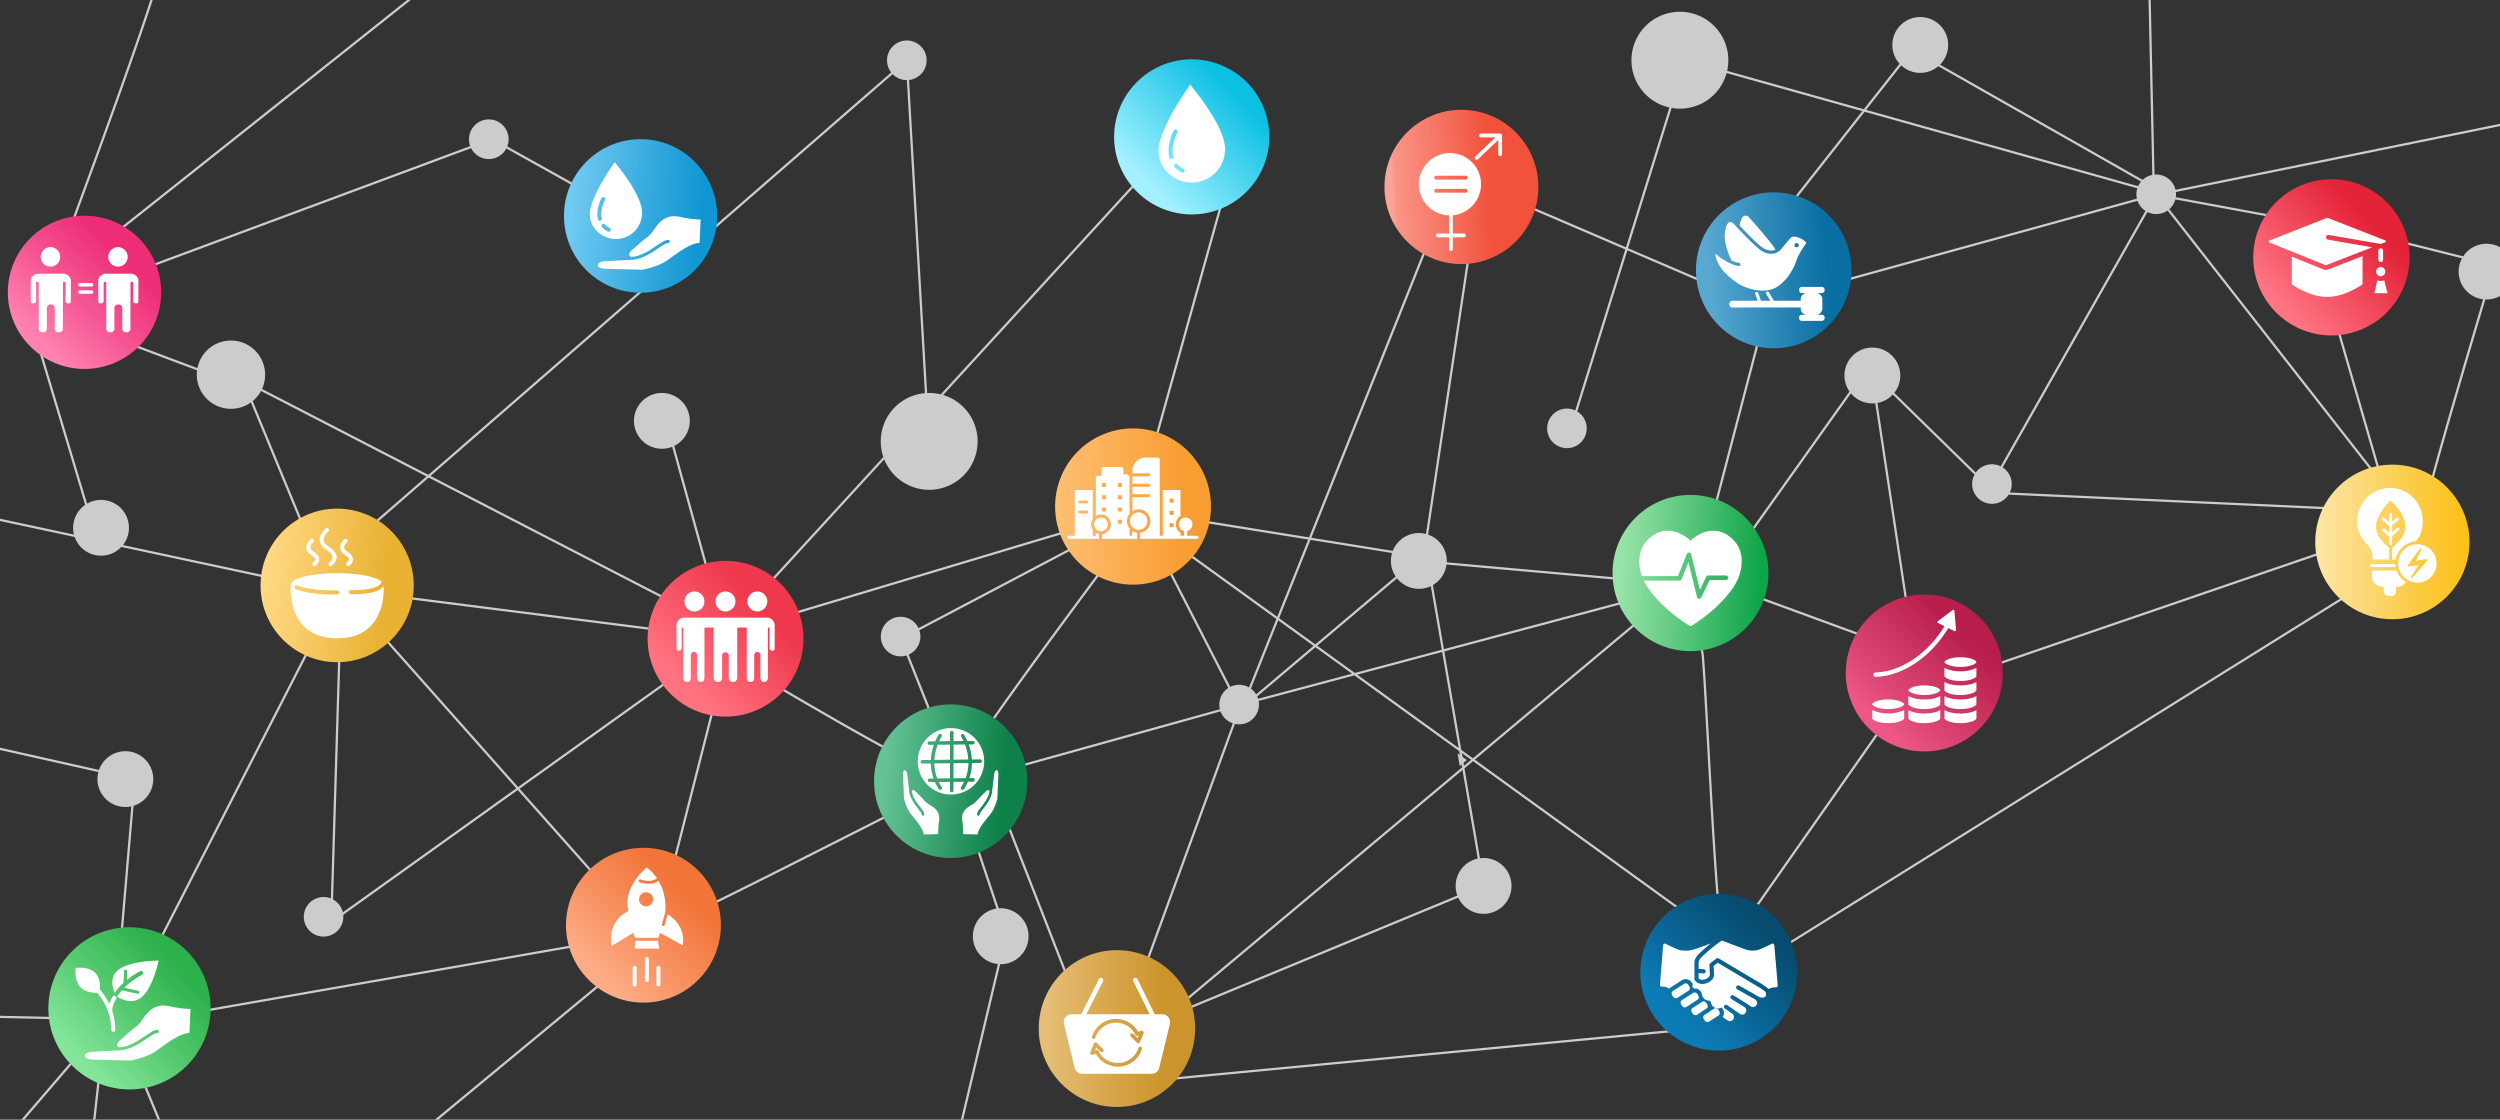 <svg xmlns="http://www.w3.org/2000/svg" xmlns:xlink="http://www.w3.org/1999/xlink" width="1400" height="627" viewBox="0 0 1400 627"><rect x="0" y="0" width="1400" height="627" fill="#333333" stroke="none"/><defs><style>.a{fill:#fff;}.b{clip-path:url(#a);}.c{fill:#ccc;}.d{fill:url(#b);}.e{fill:url(#c);}.f{fill:url(#d);}.g{fill:url(#e);}.h{fill:url(#f);}.i{fill:url(#g);}.j{fill:url(#h);}.k{fill:url(#i);}.l{fill:url(#j);}.m{fill:url(#k);}.n{fill:url(#l);}.o{fill:url(#m);}.p{fill:url(#n);}.q{fill:url(#o);}.r{fill:url(#p);}.s{fill:url(#q);}.t{fill:url(#r);}</style><clipPath id="a"><rect class="a" width="1400" height="627" transform="translate(0 3985)"/></clipPath><linearGradient id="b" x1="0.097" y1="0.494" x2="0.81" y2="0.505" gradientUnits="objectBoundingBox"><stop offset="0" stop-color="#ff7381"/><stop offset="1" stop-color="#ef384c"/></linearGradient><linearGradient id="c" x1="0.036" y1="0.457" x2="0.805" y2="0.528" gradientUnits="objectBoundingBox"><stop offset="0" stop-color="#ffd882"/><stop offset="1" stop-color="#e9b233"/></linearGradient><linearGradient id="d" x1="0.045" y1="0.479" x2="0.834" y2="0.516" gradientUnits="objectBoundingBox"><stop offset="0" stop-color="#ff7583"/><stop offset="1" stop-color="#e42338"/></linearGradient><linearGradient id="e" x1="0.048" y1="0.524" x2="0.685" y2="0.49" gradientUnits="objectBoundingBox"><stop offset="0" stop-color="#faa499"/><stop offset="0.041" stop-color="#fa9587"/><stop offset="1" stop-color="#f1523c"/></linearGradient><linearGradient id="f" x1="0.079" y1="0.497" x2="0.901" y2="0.503" gradientUnits="objectBoundingBox"><stop offset="0" stop-color="#a3f0ff"/><stop offset="1" stop-color="#0cc0e3"/></linearGradient><linearGradient id="g" x1="0.048" y1="0.5" x2="0.794" y2="0.5" gradientUnits="objectBoundingBox"><stop offset="0" stop-color="#e6be75"/><stop offset="0.421" stop-color="#daab55"/><stop offset="1" stop-color="#cc942d"/></linearGradient><linearGradient id="h" x1="0.012" y1="0.502" x2="0.831" y2="0.499" gradientUnits="objectBoundingBox"><stop offset="0" stop-color="#ffbf73"/><stop offset="0.362" stop-color="#fcb25a"/><stop offset="1" stop-color="#f99d32"/></linearGradient><linearGradient id="i" x1="0.054" y1="0.506" x2="0.844" y2="0.495" gradientUnits="objectBoundingBox"><stop offset="0" stop-color="#ff82b2"/><stop offset="0.501" stop-color="#f55592"/><stop offset="1" stop-color="#ed2d76"/></linearGradient><linearGradient id="j" x1="0.073" y1="0.5" x2="0.836" y2="0.5" gradientUnits="objectBoundingBox"><stop offset="0" stop-color="#fcac86"/><stop offset="0.456" stop-color="#f79161"/><stop offset="1" stop-color="#f27439"/></linearGradient><linearGradient id="k" y1="0.5" x2="1" y2="0.5" gradientUnits="objectBoundingBox"><stop offset="0" stop-color="#fce6a9"/><stop offset="0.153" stop-color="#fcdf90"/><stop offset="0.736" stop-color="#fcc838"/><stop offset="1" stop-color="#fcbf16"/></linearGradient><linearGradient id="l" x1="0.065" y1="0.459" x2="0.84" y2="0.532" gradientUnits="objectBoundingBox"><stop offset="0" stop-color="#65c296"/><stop offset="0.512" stop-color="#369f6d"/><stop offset="1" stop-color="#0e814a"/></linearGradient><linearGradient id="m" x1="0.036" y1="0.464" x2="0.901" y2="0.531" gradientUnits="objectBoundingBox"><stop offset="0" stop-color="#71caf2"/><stop offset="0.559" stop-color="#38abdf"/><stop offset="1" stop-color="#1096d2"/></linearGradient><linearGradient id="n" x1="0.052" y1="0.491" x2="0.898" y2="0.508" gradientUnits="objectBoundingBox"><stop offset="0" stop-color="#85e69b"/><stop offset="0.517" stop-color="#55c96f"/><stop offset="1" stop-color="#2db14b"/></linearGradient><linearGradient id="o" x1="0.083" y1="0.524" x2="0.852" y2="0.48" gradientUnits="objectBoundingBox"><stop offset="0" stop-color="#58a8d1"/><stop offset="0.469" stop-color="#318bb9"/><stop offset="1" stop-color="#096ea2"/></linearGradient><linearGradient id="p" x1="0.054" y1="0.476" x2="0.951" y2="0.524" gradientUnits="objectBoundingBox"><stop offset="0" stop-color="#97e3a8"/><stop offset="1" stop-color="#10a448"/></linearGradient><linearGradient id="q" x1="0.066" y1="0.502" x2="0.858" y2="0.498" gradientUnits="objectBoundingBox"><stop offset="0" stop-color="#ed5785"/><stop offset="0.279" stop-color="#dd4674"/><stop offset="1" stop-color="#b71e4c"/></linearGradient><linearGradient id="r" x1="0.119" y1="0.507" x2="0.909" y2="0.492" gradientUnits="objectBoundingBox"><stop offset="0" stop-color="#0d7bb5"/><stop offset="0.413" stop-color="#0a6696"/><stop offset="1" stop-color="#074b6e"/></linearGradient></defs><g class="b" transform="translate(0 -3985)"><g transform="translate(7.002 3985)"><g transform="translate(-13.84)"><path class="c" d="M2606.831,1340.031l3.989-3.347-5.211-3.781Z" transform="translate(-1782.545 -911.076)"/><path class="c" d="M145.525,165.262l-.348,1.207,224.68-83.5a11.083,11.083,0,0,0,19.706.178L467.75,126.8l.618-1.111-78.277-43.7a11.094,11.094,0,1,0-20.745-.186L147.1,164.4c1.888-6.32,6.371-19.667,9.4-21.884C159.718,140.158,280.956,43.8,336.043,0h-2.037c-55.5,44.117-175.124,139.2-178.257,141.492C151.5,144.6,145.766,164.42,145.525,165.262Z" transform="translate(-99.184)"/><path class="c" d="M53.52,1815.406l-39.851,46.413h1.676l39.528-46.038-2.987-17.114L0,1797.518v1.27l50.818,1.124Z" transform="translate(0 -1228.85)"/><path class="c" d="M188.723,1864.769l-4.477,40.8h1.274l4.356-39.712,16.078-2.8,17.551,42.516h1.372l-18.14-43.942Z" transform="translate(-125.876 -1272.601)"/><path class="c" d="M302.9,1708.845l247.259-43.266v22.211l-100.292,82.958h1.99l99.338-82.171.231-.19v-24.319l-248.742,43.526Z" transform="translate(-206.793 -1137.78)"/><path class="c" d="M.084,0H1.352L1.268,103.209H0Z" transform="matrix(0.931, -0.364, 0.364, 0.931, 569.238, 458.65)"/><path class="c" d="M3064.422,1051.534l82.028,30.084.435-1.193-82.794-30.365-.286.291c-.069.071-7.008,7.129-13.657,14.557-13.7,15.31-12.871,17.225-12.517,18.039.592,1.5,1.9,25.4,3.289,50.7,2.5,45.609,5.613,102.372,8.35,109.674l1.186-.447c-2.669-7.12-5.906-66.176-8.271-109.3-1.736-31.668-2.75-49.657-3.391-51.132-.144-.331-.228-2.692,12.3-16.683C3056.955,1059.2,3063.05,1052.938,3064.422,1051.534Z" transform="translate(-2078.223 -718.23)"/><path class="c" d="M61.415,436.294a15.628,15.628,0,0,0,15.641,15.617,15.893,15.893,0,0,0,3.292-.348l-11,129.01L188.233,348.481l8.373,6.644-4.483,147.993a11.074,11.074,0,1,0,6.935,9.172l97.732-69.871L372.47,527.66l.792.9L414.1,368.426c4.815,2.895,32.615,19.562,60.77,35.654,18.1,10.346,32.805,18.43,43.7,24.03,18.457,9.485,22.211,9.919,23.418,9.242a1.168,1.168,0,0,0,.608-1.057c0-1.016,1.818-4.891,10-17.18h0L572,431.311l118.331-32.942a11.121,11.121,0,0,0,6.846,6.673L642.624,554.424l1.191.433L698.4,405.383a11.253,11.253,0,0,0,2.348.25,11.064,11.064,0,0,0,10.911-13.089l53.645-14.323,58.7,42.431,1.568,9.1L655.2,572.3l168.263-69.637a15.633,15.633,0,1,0,14.193-22.176,15.9,15.9,0,0,0-2.028.133l-8.677-50.359,4.8-4.015,125.3,90.572.745-1.025L832.747,425.4,932.8,341.7l.228-.19v-9.371l-117.58,31.389-6.187-35.907a15.62,15.62,0,0,0,7.629-11.472L919.7,325.331l.114-1.259-102.8-9.185c.013-.253.019-.506.019-.763A15.629,15.629,0,0,0,806.594,299.4l28.053-187.381-25.411,15.627L739.9,300.925,680.7,291.4l-20.146,27.314,34.164,66.549a11.064,11.064,0,0,0-5.056,9.292,11.208,11.208,0,0,0,.31,2.6L572.2,429.941l-18.894-11.88c7.163-10.7,18.885-27.424,37.865-53.46,24.062-33,48.434-65.391,48.674-65.717l.073-.095L706.17,61.5,663,79.665,533.646,220.841a27.335,27.335,0,0,0-6.46-.778c-.383,0-.763.013-1.144.028L515.93,44.787a11.094,11.094,0,1,0-10.036-4.221L246.732,265.91l-93.157-48.1A19.138,19.138,0,1,0,117.4,206.129L57.161,183.523l-.447,1.186L117.193,207.4a19.137,19.137,0,0,0,30.119,17.974l37.545,90.914.041.1,11.408,12.848-20.783-2.645L75.716,305.221a15.626,15.626,0,0,0-20.108-23.175L28.23,190.7,37.7,152.406c.539-1.436,16.262-43.506,31.377-85.466,8.988-24.953,16-44.984,20.852-59.541.9-2.714,1.71-5.172,2.43-7.4H91.033C86.76,13.171,79.517,34.239,67.457,67.7,52.291,109.766,36.657,151.58,36.5,152l-9.58,38.732L54.5,282.748a15.619,15.619,0,0,0-6.254,16.591L0,289.009V290.3l48.661,10.419a15.642,15.642,0,0,0,26.108,5.591l100.514,21.524.025.006,22.275,2.835,98.362,110.789L198.827,510.9a11.1,11.1,0,0,0-5.452-7.195l4.518-149.18-10.084-8L71.16,574.261,81.65,451.224a15.623,15.623,0,1,0-19.363-20.072L0,417.156v1.294l61.916,13.915A15.587,15.587,0,0,0,61.415,436.294Zm645.949-50.641,15.3-38.251,19.759,14.282-32.159,27.168A11.13,11.13,0,0,0,707.364,385.653Zm4,5.66a10.8,10.8,0,0,0-.494-1.31l32.615-27.554,20.5,14.816Zm123.01,89.515a15.623,15.623,0,0,0-11.408,20.663L662.342,567.968,825.821,431.2ZM826.7,428.815l-1.223-7.1,5.211,3.765Zm105.063-95.03v7.135L831.689,424.642l-6.52-4.711v0l-9.5-55.149ZM823.7,418.864v0L766.886,377.8l47.55-12.694Zm-15.615-90.622,6.137,35.613-48.658,12.991-21.077-15.237,44.683-37.742a15.65,15.65,0,0,0,18.917,4.376ZM810.26,128.5l22.731-13.981-27.622,184.5a15.658,15.658,0,0,0-18.562,9.457l-45.623-7.343ZM740.7,302.336l45.69,7.353a15.617,15.617,0,0,0,2.018,13.155l-44.983,38L723.154,346.19Zm-78.667,16.5,19.221-26.064,58.163,9.362L722.1,345.424l-50.62-36.587-.741,1.025,50.876,36.774-15.33,38.311a11.106,11.106,0,0,0-10.467-.316Zm-476.048-3.123-37.634-91.126a19.223,19.223,0,0,0,4.657-5.641l92.695,47.863-38.011,33.05.83.952,38.391-33.379,140.213,72.4.58-1.123L247.942,266.536,506.723,41.522a11.066,11.066,0,0,0,7.936,3.338h.006l10.112,175.313a27.076,27.076,0,0,0-23.263,35.736L425.9,338.435l-20.878-14.127L384.41,249.686a15.6,15.6,0,0,0,4.838-24.289l-.881-.924a15.62,15.62,0,1,0-5.129,25.729l20.681,74.892,22.173,15,75.917-82.856a27.119,27.119,0,1,0,33.011-36.027L663.749,80.722l40.5-17.035L638.762,298.219c-1.486,1.977-25.2,33.515-48.614,65.635-19.211,26.355-30.86,42.975-37.925,53.523l-21.831-13.728-14.716-37.062a11.071,11.071,0,0,0,6-13.643l90.113-47.48-4.911-9.261-165.849,49.7.364,1.212,164.851-49.4,3.83,7.22L521.2,351.765a11.077,11.077,0,1,0-6.707,15.275l14.871,37.46,22.154,13.931c-10.021,15.038-10.179,17-10.182,17.838-.545.269-3.71.19-21.9-9.14-10.863-5.572-25.566-13.652-43.7-24.011-30.882-17.645-61.41-36.033-61.714-36.217l-.732-.44L372.625,525.93l-74.8-84.251,116.854-83.542L416,357.2l-217.78-27.719Zm13.506,15.212,213.139,27.127L296.981,440.73Z" transform="translate(0)"/><path class="c" d="M2403.269,1808.579l-.563-.048-.057,0-340.441,32.437.12,1.264,340.327-32.427.6.051A2.376,2.376,0,0,1,2403.269,1808.579Z" transform="translate(-1411.395 -1236.364)"/><path class="c" d="M3044.783,100.717,2931.328,36.2a15.639,15.639,0,1,0-22.677-.5l-20.038,25.455-76.521-21.464a27.13,27.13,0,1,0-32.337,20.515l-24.328,78.271-70.559-30.263-.5,1.161,70.683,30.317-28.019,90.147a11.075,11.075,0,1,0,1.137.61l28.053-90.255,44.847,19.237,28.7,28.128-29.1,111.45,20.643,5.741,60.1-84.46a15.644,15.644,0,0,0,13.61,5.535L2914.9,357.48l-12.368,43.329-82.883,118.206,11.716,19.541L3161.59,332.773q-.16-.642-.306-1.288L2831.81,536.826l-10.648-17.757,82.475-117.621.06-.089,12.467-43.665.038-.133-19.93-131.917a15.589,15.589,0,0,0,8.57-4.691l45.788,44.791a11.091,11.091,0,0,0,19.084,11.279l191.776,8.825.662,17.156-213.094,73.086.412,1.2L3163.453,303.9l-.741-19.259L2970.4,275.79a11.061,11.061,0,0,0-4.03-14.031l81.1-143.026a11.1,11.1,0,0,0,11.224-.832L3180.8,274.044,3151.6,173.32l-1.219.351L3177.75,268.1,3059.686,117.124a11.088,11.088,0,0,0,3.4-5.453l110.648,20.483,49.878,12.506a15.608,15.608,0,0,0,11.8,22.931c-10.588,35.536-32.007,108.078-32.381,114.521l1.267.073c.361-6.25,21.885-79.153,32.406-114.486.215.01.433.019.652.019a15.584,15.584,0,0,0,7.526-1.926V138.416a15.654,15.654,0,0,0-20.591,5.112l-50.271-12.608-.022,0-110.658-20.483a10.971,10.971,0,0,0,.044-2.913l181.5-36.905V69.322l-181.713,36.952a11.1,11.1,0,0,0-10.8-8.556c-.317,0-.63.016-.941.041L3049.32,0h-1.271l2.12,97.937A11.059,11.059,0,0,0,3044.783,100.717Zm-135.236-64.11a15.647,15.647,0,0,0,20.8.493l113.534,64.562a11.009,11.009,0,0,0-1.635,2.594L2889.931,61.528Zm-20.463,26,152.708,42.836a11.044,11.044,0,0,0-.244,5.8L2868.6,158.89l-19.439-45.559Zm76.18,198.529a11.1,11.1,0,0,0-13.943,3.514L2905.67,220a15.639,15.639,0,1,0-25.069-.756L2820.788,303.3l-18.587-5.171,28.975-110.953-29.3-28.726-.085-.082L2756.6,138.983l24.407-78.53a27.1,27.1,0,0,0,30.781-19.531l75.977,21.315-40.067,50.9,20.168,47.267,174.032-47.95a11.1,11.1,0,0,0,4.464,5.652Z" transform="translate(-1838.05)"/><path class="c" d="M1426.65,1487.668c-.39,0-.776.019-1.159.047l-13.223-39.558-41.594-16.564-.266-.1-.254.13c-38.248,19.477-111.345,56.47-114.238,57.083l.26,1.242c3.725-.788,107.014-53.358,114.294-57.064l40.78,16.24,12.953,38.741a15.682,15.682,0,0,0,.807,31.075l-22.126,93.094h1.3l22.108-93.017c.119,0,.237.009.356.009a15.677,15.677,0,0,0,0-31.353Z" transform="translate(-859.369 -979.06)"/></g><g transform="translate(337.662 296.029)"><g transform="translate(0 0)"><g transform="translate(0)"><path class="d" d="M43.66,0A43.608,43.608,0,1,1,0,43.66,43.482,43.482,0,0,1,43.66,0Z" transform="translate(0 61.671) rotate(-45)"/></g></g><g transform="translate(34.173 35.158)"><ellipse class="a" cx="5.612" cy="5.625" rx="5.612" ry="5.625" transform="translate(4.432)"/><ellipse class="a" cx="5.612" cy="5.625" rx="5.612" ry="5.625" transform="translate(21.803)"/><ellipse class="a" cx="5.612" cy="5.625" rx="5.612" ry="5.625" transform="translate(39.647)"/><path class="a" d="M1273.652,1093.617a3.109,3.109,0,0,0-1.528-.417h-47.292a3.107,3.107,0,0,0-1.528.417A4.673,4.673,0,0,0,1221,1097.2c-.032,2.525-.017,5.1,0,7.586.008,1.425.017,2.85.017,4.273v1.173a1.893,1.893,0,0,0,.385,1.22,1.058,1.058,0,0,0,.807.3,1.729,1.729,0,0,0,1.658-1.385c0-.005,0-.01,0-.014v-11.183a.471.471,0,1,1,.942,0v11.3a.467.467,0,0,1-.014.111v16.218a2.956,2.956,0,0,0,.682,1.868,1.913,1.913,0,0,0,1.437.53,1.867,1.867,0,0,0,1.421-.529,2.933,2.933,0,0,0,.648-1.854v-12.594a1.739,1.739,0,1,1,3.474,0v12.583a2.905,2.905,0,0,0,.646,1.871,1.874,1.874,0,0,0,1.422.527,1.9,1.9,0,0,0,1.438-.534,2.966,2.966,0,0,0,.673-1.856v-27.632a.472.472,0,0,1,.471-.472h4.226a.472.472,0,0,1,.471.472v27.654a2.731,2.731,0,0,0,.669,1.756,2.307,2.307,0,0,0,1.713.612,2.265,2.265,0,0,0,1.7-.609,2.682,2.682,0,0,0,.637-1.744v-12.468a1.871,1.871,0,0,1,3.739,0v12.453a2.7,2.7,0,0,0,.642,1.762,2.263,2.263,0,0,0,1.692.607,2.317,2.317,0,0,0,1.716-.612,2.743,2.743,0,0,0,.674-1.75v-27.66a.471.471,0,0,1,.471-.472h4.393a.472.472,0,0,1,.471.472v27.624a2.945,2.945,0,0,0,.677,1.868,1.906,1.906,0,0,0,1.435.53,1.872,1.872,0,0,0,1.426-.53,2.918,2.918,0,0,0,.642-1.852v-12.6a1.738,1.738,0,1,1,3.473,0v12.58a2.92,2.92,0,0,0,.651,1.872,1.871,1.871,0,0,0,1.417.525,1.911,1.911,0,0,0,1.441-.534,2.969,2.969,0,0,0,.678-1.857v-16.337c0-.006,0-.011,0-.017v-11.277a.471.471,0,1,1,.942,0v11.242a1.726,1.726,0,0,0,1.647,1.34,1.057,1.057,0,0,0,.81-.3,1.881,1.881,0,0,0,.383-1.2v-1.2c0-1.423.009-2.848.017-4.273.015-2.488.03-5.061,0-7.586A4.673,4.673,0,0,0,1273.652,1093.617Z" transform="translate(-1220.98 -1078.48)"/></g></g><g transform="translate(138.91 284.836)"><ellipse class="e" cx="42.899" cy="43.002" rx="42.899" ry="43.002"/><g transform="translate(16.845 10.84)"><g transform="translate(0 25.298)"><path class="a" d="M585.027,1023.56c-3.931,2.272-11.919,2.5-14.918,2.5-.658,0-1.076-.011-1.158-.013a1.133,1.133,0,0,1,.064-2.265c.106,0,10.643.27,14.883-2.182,1.723-1,2.056-1.758,2.119-2.039l.032-.239a3.008,3.008,0,0,1,.1-.468c-3.308-2.651-13.149-4.574-24.776-4.574-14.34,0-25.965,2.925-25.965,6.534,0,0-3.013,29.93,25.965,29.93,26.063,0,26.247-24.209,26.02-29.078A8.589,8.589,0,0,1,585.027,1023.56Zm-23.631,2.629c-.677.011-1.339.016-1.983.016-15.07,0-21.133-2.934-21.394-3.064a1.132,1.132,0,0,1,1-2.03c.08.039,6.491,3.074,22.336,2.813a1.133,1.133,0,0,1,.037,2.265Z" transform="translate(-535.324 -1014.277)"/></g><g transform="translate(16.27)"><path class="a" d="M590.113,946.648c2.353,1.559,3.665,2.983,3.793,4.117.126,1.113-.9,2.188-1.98,3.329a1.131,1.131,0,1,0,1.64,1.559c1.327-1.4,2.83-2.979,2.585-5.143-.215-1.9-1.738-3.728-4.793-5.752-1.525-1.011-2.337-2.146-2.413-3.374-.151-2.442,2.474-4.732,2.522-4.773A1.132,1.132,0,0,0,590,934.884c-.144.123-3.529,3.041-3.316,6.628C586.807,943.493,587.959,945.221,590.113,946.648Z" transform="translate(-586.68 -934.615)"/></g><g transform="translate(8.775 6.038)"><path class="a" d="M565.531,962.52c2.021,1.339,2.4,2.179,2.438,2.56.068.6-.576,1.273-1.259,1.992a1.131,1.131,0,1,0,1.639,1.56c.914-.962,2.052-2.159,1.866-3.806-.16-1.413-1.252-2.746-3.438-4.194a2.811,2.811,0,0,1-1.492-2.031c-.078-1.242,1.13-2.568,1.6-2.975a1.132,1.132,0,0,0-1.464-1.726c-.261.222-2.548,2.243-2.394,4.83A4.909,4.909,0,0,0,565.531,962.52Z" transform="translate(-563.022 -953.629)"/></g><g transform="translate(27.692 6.038)"><path class="a" d="M625.242,962.52c2.021,1.339,2.4,2.179,2.438,2.56.067.6-.576,1.273-1.259,1.992a1.131,1.131,0,1,0,1.639,1.56c.914-.962,2.052-2.159,1.866-3.806-.16-1.413-1.252-2.746-3.438-4.194A2.811,2.811,0,0,1,625,958.6c-.078-1.242,1.13-2.568,1.6-2.975a1.132,1.132,0,0,0-1.464-1.726c-.261.222-2.548,2.243-2.394,4.83A4.909,4.909,0,0,0,625.242,962.52Z" transform="translate(-622.733 -953.629)"/></g></g></g><g transform="translate(1236.754 82.265)"><g transform="translate(0)"><g transform="translate(0)"><path class="f" d="M43.786,0A43.734,43.734,0,1,1,0,43.786,43.607,43.607,0,0,1,43.786,0Z" transform="translate(0 61.849) rotate(-45)"/></g></g><g transform="translate(26.676 39.714)"><path class="a" d="M4105.836,459.171a3.191,3.191,0,0,1-2.352-.017l-17.832-7.193v15.2a.543.543,0,0,0,.235.449c2.35,1.609,10.707,6.859,19.566,6.859s17.214-5.25,19.565-6.859a.546.546,0,0,0,.235-.449V451.651Z" transform="translate(-4072.667 -430.2)"/><path class="a" d="M4239.182,501.3c-.544-1.563-1.487-5.56-1.851-7.132a5.161,5.161,0,0,1-3.9.031c-.239,1.018-.753,3.32-1.37,6.155-.021.1-.045.186-.074.28a1.593,1.593,0,0,0-.074.758,1.144,1.144,0,0,0,.394.052h6.707a1.065,1.065,0,0,0,.2-.037A1,1,0,0,0,4239.182,501.3Z" transform="translate(-4172.578 -459.213)"/><path class="a" d="M4045.006,397.887l31.472,12.694a.54.54,0,0,0,.4,0l25.723-9.962-24.682-4.3a1.334,1.334,0,0,1,.456-2.629l29.051,5.06,2.532-.981h0a.545.545,0,0,0,0-1.014l-32.222-12.619a.542.542,0,0,0-.4,0l-32.329,12.736a.545.545,0,0,0,0,1.011Z" transform="translate(-4044.666 -384.102)"/><path class="a" d="M4237.261,476.015a2.56,2.56,0,1,0-2.554-2.56A2.559,2.559,0,0,0,4237.261,476.015Z" transform="translate(-4174.5 -443.333)"/><path class="a" d="M4239.9,437.819a1.359,1.359,0,0,0-1.331,1.334v5.081a1.331,1.331,0,1,0,2.662,0v-5.081a1.33,1.33,0,0,0-.655-1.144A1.315,1.315,0,0,0,4239.9,437.819Z" transform="translate(-4177.137 -420.76)"/></g></g><g transform="translate(768.297 61.48)"><ellipse class="g" cx="43.092" cy="43.196" rx="43.092" ry="43.196"/><g transform="translate(19.236 13.319)"><g transform="translate(0 10.896)"><path class="a" d="M2554.662,269.848a17.466,17.466,0,0,0-.522,34.922s0,.009,0,.013v10.145h-6.21a1.07,1.07,0,0,0,0,2.14h6.21v6.572a1.068,1.068,0,1,0,2.135,0v-6.572h6.21a1.07,1.07,0,0,0,0-2.14h-6.21V304.783c0-.026-.006-.05-.008-.076a17.469,17.469,0,0,0-1.6-34.859Zm8.812,22.21h-16.535a1.07,1.07,0,0,1,0-2.14h16.535a1.07,1.07,0,0,1,0,2.14Zm0-7.344h-16.535a1.07,1.07,0,0,1,0-2.14h16.535a1.07,1.07,0,0,1,0,2.14Z" transform="translate(-2537.236 -269.848)"/></g><g transform="translate(31.306)"><path class="a" d="M2651.1,235.9a1.07,1.07,0,0,0-.732-.365c-.027,0-.054,0-.081,0H2639.6a1.07,1.07,0,0,0,0,2.14h8.019l-11.232,10.694a1.069,1.069,0,1,0,1.471,1.552l11.368-10.824v7.977a1.068,1.068,0,1,0,2.135,0V236.606h0A1.069,1.069,0,0,0,2651.1,235.9Z" transform="translate(-2636.052 -235.538)"/></g></g></g><g transform="translate(598.975 15.235)"><g transform="translate(0 0)"><path class="h" d="M43.477,0A43.425,43.425,0,1,1,0,43.477,43.3,43.3,0,0,1,43.477,0Z" transform="translate(0 61.412) rotate(-45)"/></g><g transform="translate(42.783 32.146)"><path class="a" d="M2112.577,182.157c-2.308-13.066-19.231-32.96-19.231-32.96s-14.546,20.159-17.341,33.426c-2.465,11.7,7.157,21.413,18.286,21.413A18.587,18.587,0,0,0,2112.577,182.157Zm-29.557,8.6a1.145,1.145,0,0,1-1.387-.846c-1.661-6.842,2.155-14.443,2.641-15.09a1.148,1.148,0,0,1,1.87,1.332c-.138.252-3.759,7.126-2.281,13.214A1.15,1.15,0,0,1,2083.02,190.758Zm7.155,7.185a1.146,1.146,0,0,1-1.544.5,14.448,14.448,0,0,1-4.061-3.011,1.149,1.149,0,1,1,1.682-1.566,12.166,12.166,0,0,0,3.422,2.527A1.153,1.153,0,0,1,2090.175,197.943Z" transform="translate(-2075.616 -149.197)"/></g></g><g transform="translate(574.684 532.092)"><ellipse class="i" cx="43.801" cy="43.906" rx="43.801" ry="43.906"/><g transform="translate(14.034 15.509)"><path class="a" d="M1962.915,1751.555h-4.348a1.283,1.283,0,0,0-.129-.572l-9.4-19.083a1.289,1.289,0,1,0-2.31,1.144l9.122,18.511h-35.423l9.339-18.5a1.289,1.289,0,1,0-2.3-1.166l-9.633,19.083a1.278,1.278,0,0,0-.134.583h-5.5a4.415,4.415,0,0,0-4.282,5.461l5.942,24.5a4.409,4.409,0,0,0,4.282,3.374h38.831a4.409,4.409,0,0,0,4.282-3.374l5.942-24.5A4.415,4.415,0,0,0,1962.915,1751.555Zm-11.366,19.509a14.082,14.082,0,0,1-17.711,9.184,13.505,13.505,0,0,1-8.036-6.478l-1.961.484a1.016,1.016,0,0,1-.246.03,1.033,1.033,0,0,1-.953-1.426l2.015-4.91a1.03,1.03,0,0,1,1.678-.342l3.484,3.45a1.032,1.032,0,1,1-1.449,1.47l-2.391-2.368-.657,1.6.813-.2a1.031,1.031,0,0,1,1.248.756s0,.009,0,.014a11.449,11.449,0,0,0,7.08,5.95,12.048,12.048,0,0,0,15.122-7.842,1.031,1.031,0,1,1,1.964.627Zm.919-8.817-2.015,4.91a1.029,1.029,0,0,1-1.678.342l-3.484-3.45a1.032,1.032,0,1,1,1.449-1.47l2.391,2.367.657-1.6-.813.2a1.031,1.031,0,0,1-1.247-.755s0-.01,0-.015a11.449,11.449,0,0,0-7.08-5.95,12.047,12.047,0,0,0-15.122,7.842,1.032,1.032,0,0,1-.982.72,1.021,1.021,0,0,1-.313-.049,1.034,1.034,0,0,1-.67-1.3,14.111,14.111,0,0,1,17.712-9.184,13.509,13.509,0,0,1,8.036,6.478l1.961-.485a1.033,1.033,0,0,1,1.2,1.4Z" transform="translate(-1907.791 -1731.18)"/></g></g><g transform="translate(583.856 239.898)"><ellipse class="j" cx="43.652" cy="43.756" rx="43.652" ry="43.756"/><g transform="translate(6.903 16.308)"><g transform="translate(36.399)"><path class="a" d="M2065.47,853.592h-5.63c0-.265,0-.581,0-.93,0-.523,0-1.117,0-1.716a3.826,3.826,0,1,0-1.687,0c0,.7,0,1.26,0,1.714,0,.38,0,.684,0,.93h-2.283a.32.32,0,0,0,.233-.3V851.9a5.517,5.517,0,0,1,0-9.391V828.279a.323.323,0,0,0-.319-.319h-9.245a.324.324,0,0,0-.319.319V853.29a.32.32,0,0,0,.234.3h-2.013a1.045,1.045,0,0,0,.049-.3V810.939a1.228,1.228,0,0,0-1.277-1.164h-6.24c-4.269,0-7.762,3.186-7.762,7.08v1.761h9.021a.845.845,0,0,1,0,1.69h-9.021v4.155h9.021a.845.845,0,0,1,0,1.69h-9.021v4.155h9.021a.845.845,0,0,1,0,1.689h-9.021v7.313l.006.006c0,.027,0,.2-.006.491a6.515,6.515,0,0,1,3.489-1.01,6.581,6.581,0,0,1,.843,13.105v3.38h25.3a.818.818,0,0,0,.164.018.842.842,0,0,0,.136-.018h6.325a.845.845,0,0,0,0-1.689Zm-15.447-20.83h2.281v2.287h-2.281Zm0,6.879h2.281v2.287h-2.281Zm0,6.879h2.281v2.287h-2.281Z" transform="translate(-2029.215 -809.775)"/></g><g transform="translate(0 18.185)"><path class="a" d="M1932.036,891.705a5.467,5.467,0,0,1-1.817-.722v1.726h-1.685v-3.343a5.522,5.522,0,0,1,0-6.16V867.037h-9.68a.4.4,0,0,0-.428.34v25.293h-3.261a.845.845,0,0,0,0,1.689h15.979a1.951,1.951,0,0,0,.253.018h.635C1932.03,893.751,1932.032,892.891,1932.036,891.705ZM1921.2,872.936h3.963a.845.845,0,0,1,0,1.689H1921.2a.845.845,0,0,1,0-1.689Zm0,5.6h3.963a.845.845,0,0,1,0,1.689H1921.2a.845.845,0,0,1,0-1.689Z" transform="translate(-1914.322 -867.037)"/></g><g transform="translate(15.897 5.362)"><path class="a" d="M1987.649,863.424a6.512,6.512,0,0,1-2.765-1.031c-.011,1.122-.02,2.079-.024,2.722h-1.485a2.014,2.014,0,0,0,.025-.3v-3.765a6.576,6.576,0,0,1,0-8.3V832.674a2.009,2.009,0,0,0-2-2.009h-1.4v-2.749a1.258,1.258,0,0,0-1.253-1.256h-9.974a1.258,1.258,0,0,0-1.253,1.256v3.341a1.252,1.252,0,0,0,.026.253h-1.86a1.166,1.166,0,0,0-1.161,1.164l-.016,21.36a5.464,5.464,0,0,1,2.888-.828A5.525,5.525,0,0,1,1968,864.22c0,.915-.005,1.854-.005,2.6h13.4a1.949,1.949,0,0,0,.253-.018h6Zm-10.813-11.87v-2.287h2.281v2.287Zm2.281,4.592v2.287h-2.281v-2.287Zm-2.281-11.471v-2.287h2.281v2.287Zm0-6.879v-2.287h2.281V837.8Zm-6.6,13.759h-2.281v-2.287h2.281Zm0-6.879h-2.281v-2.287h2.281Zm0-6.879h-2.281v-2.287h2.281Z" transform="translate(-1964.501 -826.66)"/></g><g transform="translate(34.29 29.995)"><g transform="translate(0 0)"><ellipse class="a" cx="4.878" cy="4.889" rx="4.878" ry="4.889" transform="translate(0 1.563) rotate(-9.217)"/></g></g><g transform="translate(14.959 33.598)"><path class="a" d="M1965.366,923.244a3.836,3.836,0,1,0-3.827-3.836A3.836,3.836,0,0,0,1965.366,923.244Z" transform="translate(-1961.539 -915.572)"/></g></g></g><g transform="translate(-20.331 103.017)"><g transform="translate(0 0)"><path class="k" d="M42.964,0A42.912,42.912,0,1,1,0,42.964,42.788,42.788,0,0,1,42.964,0Z" transform="translate(0 60.687) rotate(-45)"/></g><g transform="translate(30.53 33.125)"><g transform="translate(0 17.131)"><path class="a" d="M95.8,484.4a4.347,4.347,0,0,0-1.768-.38H80.222a4.363,4.363,0,0,0-1.776.38c-1.209.534-2.525,1.85-2.544,3.043-.039,2.384-.023,4.814-.008,7.165.008,1.278.016,2.556.016,3.832v1.089c0,.013,0,.027,0,.04a1.2,1.2,0,0,0,.28.77,1.271,1.271,0,0,0,.943.3A1.737,1.737,0,0,0,78.9,499.62V489.262a.73.73,0,1,1,1.46,0v25.632a2.089,2.089,0,0,0,.542,1.347,2.39,2.39,0,0,0,1.758.585,2.338,2.338,0,0,0,1.738-.58,2.035,2.035,0,0,0,.512-1.327v-11.7a2.06,2.06,0,0,1,2.2-1.982h.025a2.052,2.052,0,0,1,2.2,1.982v11.673c0,.009,0,.019,0,.028a2.049,2.049,0,0,0,.517,1.325,2.335,2.335,0,0,0,1.733.578,2.389,2.389,0,0,0,1.772-.6,2.106,2.106,0,0,0,.537-1.321V499.741a.735.735,0,0,1,.043-.245V489.262a.73.73,0,1,1,1.46,0v10.458a1.757,1.757,0,0,0,1.714.924,1.275,1.275,0,0,0,.948-.3,1.191,1.191,0,0,0,.276-.775c0-.009,0-.027,0-.035V498.44c0-1.322.01-2.644.02-3.967.017-2.306.035-4.691,0-7.03C98.332,486.251,97.012,484.935,95.8,484.4Z" transform="translate(-75.878 -484.019)"/></g><g transform="translate(4.482 1.14)"><g transform="translate(0 0)"><path class="a" d="M5.45,0A5.459,5.459,0,1,1,0,5.461,5.446,5.446,0,0,1,5.45,0Z" transform="translate(0 2.521) rotate(-13.383)"/></g></g><g transform="translate(37.818 17.131)"><path class="a" d="M215.173,484.4a4.346,4.346,0,0,0-1.768-.38H199.6a4.363,4.363,0,0,0-1.776.38c-1.209.534-2.525,1.85-2.544,3.043-.039,2.384-.023,4.814-.008,7.165.008,1.278.016,2.556.016,3.832v1.089c0,.013,0,.027,0,.04a1.2,1.2,0,0,0,.28.77,1.271,1.271,0,0,0,.943.3,1.737,1.737,0,0,0,1.766-1.024V489.262a.73.73,0,1,1,1.46,0v25.632a2.087,2.087,0,0,0,.542,1.347,2.39,2.39,0,0,0,1.758.585,2.328,2.328,0,0,0,1.747-.589,2.052,2.052,0,0,0,.5-1.312c0-.01,0-.02,0-.03V503.221a2.061,2.061,0,0,1,2.2-1.982h.025a2.052,2.052,0,0,1,2.2,1.982v11.673c0,.009,0,.019,0,.028a2.049,2.049,0,0,0,.517,1.325,2.336,2.336,0,0,0,1.733.578,2.388,2.388,0,0,0,1.772-.6,2.108,2.108,0,0,0,.537-1.321V499.741a.725.725,0,0,1,.044-.245V489.262a.73.73,0,1,1,1.46,0v10.458a1.756,1.756,0,0,0,1.713.924,1.276,1.276,0,0,0,.948-.3,1.188,1.188,0,0,0,.275-.775c0-.009,0-.027,0-.035V498.44c0-1.322.01-2.644.02-3.968.017-2.306.035-4.691,0-7.03C217.706,486.251,216.385,484.935,215.173,484.4Z" transform="translate(-195.251 -484.019)"/></g><g transform="translate(41.151 0)"><g transform="translate(0)"><path class="a" d="M5.459,0A5.453,5.453,0,1,1,0,5.459,5.437,5.437,0,0,1,5.459,0Z" transform="translate(0 7.711) rotate(-45)"/></g></g><g transform="translate(26.626 22.366)"><path class="a" d="M167.373,500.506H160.9a.975.975,0,0,0,0,1.95h6.476a.975.975,0,0,0,0-1.95Z" transform="translate(-159.924 -500.506)"/></g><g transform="translate(26.626 26.435)"><path class="a" d="M167.373,513.319H160.9a.975.975,0,0,0,0,1.951h6.476a.975.975,0,0,0,0-1.951Z" transform="translate(-159.924 -513.319)"/></g></g></g><g transform="translate(292.051 456.819)"><g transform="translate(0 0)"><g transform="translate(0)"><path class="l" d="M43.4,0A43.344,43.344,0,1,1,0,43.4,43.219,43.219,0,0,1,43.4,0Z" transform="translate(0 61.298) rotate(-45)"/></g></g><g transform="translate(43.094 28.929)"><path class="a" d="M1144.863,1580.06c1.632-9.814-5.235-15.416-8.36-17.418l-1.749,6.028a.83.83,0,0,1-.8.6.809.809,0,0,1-.232-.033.831.831,0,0,1-.564-1.03l1.831-6.314a.844.844,0,0,1,.038-.1l-.007,0a29.5,29.5,0,0,0-1.411-12.935,27.541,27.541,0,0,0-2.263-4.871,10.01,10.01,0,0,1-5.623,1.628,16.108,16.108,0,0,1-4.992-.894.831.831,0,0,1,.508-1.582c2.445.789,6.039,1.576,9.221-.555a24.564,24.564,0,0,0-5.761-6.17c-14.514,12.933-10.16,24.41-10.16,24.41-12.559,6.1-9.515,19.54-9.515,19.54l12.216-7.275,1.068,2.746h12.907l1.064-2.726Zm-19.359-21.995a3.953,3.953,0,1,1,2.82-3.789A3.931,3.931,0,0,1,1125.5,1558.065Z" transform="translate(-1104.705 -1536.413)"/><g transform="translate(13.146 41.083)"><path class="a" d="M1147.368,1665.782h-.508l-.661,4.383h13.91l-.8-4.383h-11.936Z" transform="translate(-1146.199 -1665.782)"/></g><g transform="translate(12.162 55.149)"><path class="a" d="M1144.2,1710.073a1.106,1.106,0,0,0-1.1,1.108v9.336a1.1,1.1,0,1,0,2.21,0v-9.336A1.106,1.106,0,0,0,1144.2,1710.073Z" transform="translate(-1143.093 -1710.073)"/></g><g transform="translate(25.466 55.149)"><path class="a" d="M1186.194,1710.073a1.106,1.106,0,0,0-1.1,1.108v9.336a1.105,1.105,0,1,0,2.21,0v-9.336A1.106,1.106,0,0,0,1186.194,1710.073Z" transform="translate(-1185.089 -1710.073)"/></g><g transform="translate(18.995 50.178)"><path class="a" d="M1165.768,1694.42a1.106,1.106,0,0,0-1.1,1.108v11.761a1.105,1.105,0,1,0,2.21,0v-11.761A1.106,1.106,0,0,0,1165.768,1694.42Z" transform="translate(-1164.663 -1694.42)"/></g></g></g><g transform="translate(1289.532 260.197)"><ellipse class="m" cx="43.186" cy="43.29" rx="43.186" ry="43.29"/><g transform="translate(23.511 13.058)"><path class="a" d="M4219.156,903.8v-6.553c0-.03.005-.057.008-.086-2.09-1.633-7.413-6.307-7.413-11.542,0-7.767,8.244-14.788,8.244-14.788s8.243,6.806,8.243,14.788c0,5.15-5.325,9.876-7.414,11.533a.873.873,0,0,1,.01.1V903.8h1.986a12.4,12.4,0,0,1,11.206-10.2c1.754-1.956,3.883-4.857,3.883-11.537a18.339,18.339,0,0,0-18.316-18.36c-10.116,0-18,8.226-18.315,18.36-.268,8.509,5.108,12.463,5.944,13.54a13.534,13.534,0,0,1,2.731,8.192Z" transform="translate(-4201.268 -863.709)"/><path class="a" d="M4238.3,997.967h-13.269a.841.841,0,0,0,0,1.682h13.433A12.624,12.624,0,0,1,4238.3,997.967Z" transform="translate(-4216.926 -955.331)"/><path class="a" d="M4240.972,1009.324h-13.818v2.929a6.2,6.2,0,0,0,6.177,6.192h.516v2.578a2.527,2.527,0,0,0,2.517,2.523h1.82a2.527,2.527,0,0,0,2.517-2.523v-2.578h.515a6.175,6.175,0,0,0,4.986-2.549A12.459,12.459,0,0,1,4240.972,1009.324Z" transform="translate(-4218.953 -963.081)"/><path class="a" d="M4284.682,963.015a10.721,10.721,0,1,0,10.695,10.721A10.72,10.72,0,0,0,4284.682,963.015Zm5.48,9.145-8.222,9.58a.518.518,0,0,1-.827-.619l4.117-6.415-5.41.756a.519.519,0,0,1-.488-.82l6.645-9.092a.518.518,0,0,1,.877.545l-3.15,6.1,5.99-.883a.519.519,0,0,1,.467.851Z" transform="translate(-4250.949 -931.479)"/><path class="a" d="M4249.882,925.912a.84.84,0,0,0,.839-.841v-4.124l3.748-3.35a.84.84,0,0,0-1.117-1.255l-2.631,2.352v-3.753l3.447-2.919a.84.84,0,0,0-1.083-1.285l-2.364,2v-3.871a.839.839,0,1,0-1.678,0V913.1l-2.632-2.352a.84.84,0,0,0-1.117,1.255l3.749,3.35V919l-2.648-2.242a.84.84,0,0,0-1.083,1.285l3.731,3.159v3.87A.839.839,0,0,0,4249.882,925.912Z" transform="translate(-4231.155 -893.953)"/></g></g><g transform="translate(482.472 394.463)"><ellipse class="n" cx="42.905" cy="43.008" rx="42.905" ry="43.008"/><g transform="translate(16.204 13.19)"><path class="a" d="M1642.393,1398.844a40.825,40.825,0,0,1,.3-6.258l.044-.309a12.058,12.058,0,0,0,.161-3.672,7.553,7.553,0,0,0-2.747-4.428,16.953,16.953,0,0,0-2.366-1.614c-.376-.227-.765-.462-1.144-.708a12.217,12.217,0,0,1-2.35-2.207c-.264-.3-.513-.575-.767-.839-.9-.929-1.931-1.975-3.254-3.291l-.185-.185c-.988-1-1.532-1.421-2.245-1.015-.085.048-.175.171-.188.47l.111.9a11.463,11.463,0,0,0,.338,1.159l.032.094a19.5,19.5,0,0,0,3.035,5.241q.311.416.625.829c.423.559.86,1.136,1.278,1.72.079.11.164.224.253.344a5.17,5.17,0,0,1,1.287,2.733.737.737,0,1,1-1.474.048,4.2,4.2,0,0,0-1-1.9c-.094-.127-.186-.25-.269-.367-.405-.568-.836-1.137-1.253-1.687q-.316-.418-.631-.837a20.762,20.762,0,0,1-3.251-5.652l-.031-.091a12.531,12.531,0,0,1-.364-1.223.73.73,0,0,1-.028-.125,5.353,5.353,0,0,1-.128-1.039l-1.189-9.63c0-.044-.251-2.271-1.378-2.271h-.015a.537.537,0,0,0-.426.193,4.577,4.577,0,0,0-.49,2.71c0,.012,0,.023,0,.035l.531,12.963c.147.62,1.432,5.774,4.141,9.062l.536.648c2.942,3.56,5.977,7.232,6.4,10.382Z" transform="translate(-1622.666 -1339.394)"/><path class="a" d="M1746.474,1363.035h-.015c-1.127,0-1.373,2.227-1.375,2.249l-1.191,9.651a5.391,5.391,0,0,1-.129,1.04.729.729,0,0,1-.028.125,12.539,12.539,0,0,1-.364,1.223l-.031.091a20.77,20.77,0,0,1-3.251,5.652q-.313.419-.629.835c-.417.551-.849,1.121-1.255,1.69-.084.117-.175.24-.269.367a4.2,4.2,0,0,0-1,1.9.737.737,0,1,1-1.474-.048,5.173,5.173,0,0,1,1.287-2.733c.089-.119.174-.234.253-.344.418-.585.856-1.164,1.28-1.723q.312-.413.623-.827a19.505,19.505,0,0,0,3.035-5.241l.032-.094a11.605,11.605,0,0,0,.337-1.158l.111-.9c-.013-.3-.1-.421-.188-.469-.712-.4-1.256.02-2.245,1.015l-.185.185c-1.323,1.316-2.357,2.362-3.254,3.291-.254.263-.5.543-.767.839a12.209,12.209,0,0,1-2.35,2.207c-.379.246-.768.481-1.143.708a16.953,16.953,0,0,0-2.366,1.614,7.55,7.55,0,0,0-2.747,4.428,12.046,12.046,0,0,0,.161,3.672l.044.309a40.854,40.854,0,0,1,.3,6.258l8.1.185c.42-3.15,3.455-6.822,6.4-10.382l.535-.648c2.714-3.294,3.995-8.442,4.141-9.062l.53-12.963c0-.012,0-.024,0-.035a4.465,4.465,0,0,0-.491-2.71A.537.537,0,0,0,1746.474,1363.035Z" transform="translate(-1694.01 -1339.394)"/><path class="a" d="M1685.262,1312.276a18.608,18.608,0,1,0-22.934,12.928A18.656,18.656,0,0,0,1685.262,1312.276Zm-5.56,6.382-2.853.028a28.791,28.791,0,0,1-2.2,4.092.984.984,0,1,1-1.651-1.07,27.075,27.075,0,0,0,1.677-3l-5.93.058-.007,4.864a.984.984,0,0,1-.983.984h0a.984.984,0,0,1-.982-.987l.006-4.842-6.249.061a27.92,27.92,0,0,0,1.619,2.863.987.987,0,0,1-.292,1.362.981.981,0,0,1-1.359-.293,28.821,28.821,0,0,1-2.119-3.912l-3.076.03h-.01a.986.986,0,0,1-.01-1.971l2.309-.022a26.733,26.733,0,0,1-1.534-8.441l-4.757.051h-.011a.985.985,0,0,1-.011-1.971l4.809-.051a29.159,29.159,0,0,1,.63-4.711,31.831,31.831,0,0,1,1.063-3.749l-2.549.025h-.01a.985.985,0,0,1-.009-1.971l3.336-.033a24.4,24.4,0,0,1,1.892-3.657.984.984,0,1,1,1.635,1.094,21.62,21.62,0,0,0-1.359,2.542l6.091-.059.006-4.739a.984.984,0,0,1,.983-.984h0a.984.984,0,0,1,.982.987l-.006,4.717,5.584-.055a20.914,20.914,0,0,0-1.291-2.408.984.984,0,1,1,1.635-1.095,24.074,24.074,0,0,1,1.816,3.482l3.091-.031a.985.985,0,0,1,.019,1.971l-2.334.023a31.752,31.752,0,0,1,1.131,3.94,29.135,29.135,0,0,1,.616,4.465l4.662-.05h.011a.986.986,0,0,1,.01,1.971l-4.636.05a26.755,26.755,0,0,1-1.47,8.492l2.06-.02a.985.985,0,0,1,.019,1.971Z" transform="translate(-1640.477 -1288.591)"/><path class="a" d="M1686.888,1318.037l-6.92.068a29.657,29.657,0,0,0-1.262,4.262,27.831,27.831,0,0,0-.578,4.2l8.749-.094Z" transform="translate(-1660.557 -1308.686)"/><path class="a" d="M1720.246,1326.185a29.061,29.061,0,0,0-1.868-8.406l-6.417.063-.011,8.432Z" transform="translate(-1683.664 -1308.51)"/><path class="a" d="M1677.995,1350.9a24.274,24.274,0,0,0,1.666,8.442l7.111-.07.011-8.466Z" transform="translate(-1660.466 -1331.045)"/><path class="a" d="M1711.918,1350.541l-.012,8.468,6.773-.066a24.616,24.616,0,0,0,1.592-8.491Z" transform="translate(-1683.634 -1330.807)"/></g></g><g transform="translate(308.821 77.945)"><ellipse class="o" cx="42.892" cy="42.995" rx="42.892" ry="42.995"/><g transform="translate(14.491 12.873)"><path class="a" d="M1082.088,329.009a14.585,14.585,0,0,0,14.349-17.167c-1.811-10.253-15.09-25.864-15.09-25.864s-11.413,15.819-13.607,26.229C1065.805,321.386,1073.356,329.009,1082.088,329.009Zm-3.524-6.19a1.122,1.122,0,0,1-.509,2.121,1.112,1.112,0,0,1-.507-.123,11.548,11.548,0,0,1-3.248-2.409,1.12,1.12,0,1,1,1.64-1.527A9.326,9.326,0,0,0,1078.563,322.819Zm-4.51-16.864a1.12,1.12,0,0,1,1.828,1.292c-.125.227-2.908,5.486-1.763,10.2a1.119,1.119,0,1,1-2.175.531C1070.621,312.531,1073.666,306.471,1074.053,305.955Z" transform="translate(-1067.434 -285.978)"/><g transform="translate(4.479 30.235)"><path class="a" d="M1129.29,381.965l-.468-.1a18.692,18.692,0,0,0-5.714-.633,11.9,11.9,0,0,0-7.268,3.869,26.378,26.378,0,0,0-2.756,3.523c-.386.554-.785,1.127-1.2,1.682a18.594,18.594,0,0,1-3.578,3.341c-.484.379-.941.736-1.376,1.1-2,1.692-4.035,3.484-5.4,4.686l-.3.265c-1.553,1.355-2.522,2.345-1.865,3.715a1.131,1.131,0,0,0,.986.507l1.452-.082a17.858,17.858,0,0,0,1.817-.407l.146-.039a30.2,30.2,0,0,0,8.449-4.18q.668-.435,1.332-.875c.9-.6,1.836-1.212,2.775-1.795.179-.111.365-.232.558-.357,1.176-.762,2.639-1.716,4.158-1.657a.841.841,0,0,1-.058,1.681,6.6,6.6,0,0,0-3.189,1.388c-.2.131-.4.258-.586.374-.919.571-1.843,1.18-2.735,1.77q-.67.442-1.341.881a31.658,31.658,0,0,1-8.932,4.395l-.143.038a11.893,11.893,0,0,1-3.746.551l-14.825.834c-.062,0-3.81.165-3.912,2.2a1.135,1.135,0,0,0,.335.9c.947.978,3.451,1.146,4.333,1.129h.039l19.991.522c.849-.141,9.063-1.592,14.5-5.51l1.051-.759c5.845-4.226,11.879-8.587,16.718-8.756l.579-13.091A62.844,62.844,0,0,1,1129.29,381.965Z" transform="translate(-1081.572 -381.186)"/></g></g></g><g transform="translate(1.334 500.475)"><g transform="translate(0 0)"><path class="p" d="M45.451,0A45.4,45.4,0,1,1,0,45.451,45.265,45.265,0,0,1,45.451,0Z" transform="translate(0 64.201) rotate(-45)"/></g><g transform="translate(33.934 37.468)"><g transform="translate(5.267 25.121)"><path class="a" d="M220.684,1780.674l-.482-.1a19.2,19.2,0,0,0-5.873-.65,12.229,12.229,0,0,0-7.471,3.977,27.166,27.166,0,0,0-2.834,3.622c-.4.57-.807,1.159-1.233,1.73a19.134,19.134,0,0,1-3.677,3.434c-.5.389-.968.757-1.415,1.136-1.564,1.325-3.326,2.856-5.546,4.817l-.31.272c-1.6,1.392-2.593,2.411-1.917,3.819a1.164,1.164,0,0,0,1.013.521l1.492-.084a18.288,18.288,0,0,0,1.868-.419l.15-.04a31.047,31.047,0,0,0,8.686-4.3q.69-.449,1.374-.9c.926-.611,1.884-1.243,2.847-1.841.183-.114.375-.238.574-.367,1.208-.783,2.708-1.755,4.274-1.7a.865.865,0,0,1-.06,1.729c-1.017-.038-2.273.775-3.278,1.427-.209.135-.41.266-.6.385-.943.586-1.891,1.211-2.807,1.815q-.691.456-1.384.909a32.544,32.544,0,0,1-9.181,4.518l-.147.039a12.209,12.209,0,0,1-3.851.567l-15.24.857c-.064,0-3.917.17-4.022,2.259a1.167,1.167,0,0,0,.346.926c.974,1,3.608,1.177,4.452,1.159h.041l20.55.537c.872-.145,9.316-1.637,14.9-5.664l1.08-.78c6.009-4.344,12.212-8.827,17.186-9l.595-13.457A64.617,64.617,0,0,1,220.684,1780.674Z" transform="translate(-171.632 -1779.873)"/></g><g transform="translate(0 3.971)"><path class="a" d="M167.211,1727.369c7.177,8.692,7.573,16.351,7.742,19.623.026.492.046.88.084,1.189a1.152,1.152,0,0,0,1.14,1.01,1.178,1.178,0,0,0,.144-.009,1.153,1.153,0,0,0,1-1.287c-.028-.226-.048-.6-.069-1.022a33.171,33.171,0,0,0-1.626-9.262c0,.027,0,.044,0,.046s0,.028,0,.042a1.133,1.133,0,0,0-.011-.138,8.017,8.017,0,0,1,.488-3.184,18.125,18.125,0,0,1,1.507-3.394c.045-.079.088-.158.135-.238a1.151,1.151,0,1,0-1.991-1.156,20.484,20.484,0,0,0-1.941,4.382c.04-.152.083-.307.13-.467a38.624,38.624,0,0,0-4.969-7.62,1.141,1.141,0,0,0-.261-.226c.151-2.371.019-6.762-2.582-9.461-3.7-3.838-10.99-2.793-10.99-2.793s-1.029,7.011,2.67,10.849C160.514,1727.061,165,1727.393,167.211,1727.369Zm6.152,10.644c.008.033.016.065.026.1C173.379,1738.078,173.371,1738.046,173.364,1738.013Zm.068.2c.012.027.024.053.038.079C173.456,1738.271,173.444,1738.245,173.432,1738.218Zm.109.193c.012.016.023.034.035.05C173.564,1738.445,173.553,1738.428,173.541,1738.411Zm.155.18.01.01Z" transform="translate(-155.007 -1713.274)"/></g><g transform="translate(20.622)"><path class="a" d="M221.391,1718.817a31.67,31.67,0,0,1,4.959-5.619c.114-1.23.246-3.975.328-6.468a.863.863,0,1,1,1.725.057c-.071,2.16-.137,3.709-.2,4.832a52.365,52.365,0,0,1,7.384-4.906,1.152,1.152,0,0,1,1.115,2.017,44.746,44.746,0,0,0-9.872,7.215l7.667,1.679a.865.865,0,0,1-.183,1.71.882.882,0,0,1-.185-.02l-8.689-1.9a26.3,26.3,0,0,0-2.623,3.472c2.149,1.417,8.326,4.743,13.657.344,5.738-4.735,8.764-16.85,9.558-20.459-3.815.059-17.014.611-22.774,5.365C218.553,1710.014,220.17,1715.909,221.391,1718.817Z" transform="translate(-220.101 -1700.769)"/></g></g></g><g transform="translate(942.721 107.699)"><ellipse class="q" cx="43.565" cy="43.669" rx="43.565" ry="43.669"/><g transform="translate(10.967 13.049)"><g transform="translate(13.564)"><path class="a" d="M3119.645,399.967c1.965,1.08,4.488,1.658,6.576.7-1.346-3.056-14.367-17.732-15.294-18.545-1.008-.884-2.729-.884-3.82,1.473a10.5,10.5,0,0,0-.882,3.639C3110.462,391.734,3117.273,398.664,3119.645,399.967Z" transform="translate(-3106.225 -381.576)"/></g><g transform="translate(0 3.537)"><path class="a" d="M3096.526,429.8c6.723-3.37,10.751-11.105,12.071-15.144,1.368-4.184,4.656-8.743,5.776-10.223a10.172,10.172,0,0,0-4.312-2.877c-3.486-1.439-4.649.12-4.7.187a.625.625,0,0,1-.06.078c-.028.033-2.833,3.307-5.109,6.087-2.453,3-6.529,3.453-10.638,1.194-3.554-1.953-14.748-14.023-15.222-14.536a.758.758,0,0,1-.057-.068c-.4-.524-1.789-1.976-2.912-1.763-.876.167-1.682,1.408-2.268,3.494-.868,3.087-1.073,8.577,2.874,17.2a4.093,4.093,0,0,1,.267.642.872.872,0,0,1,.025.166,14.012,14.012,0,0,0,4.358,1.42.875.875,0,0,1-.16,1.743c-4.586-.423-11.755-5.53-12.473-6.447a.737.737,0,0,0-.422-.163.146.146,0,0,0-.063.011s-.466.617.716,3.407c2.027,5.039,5.115,8.012,10.469,12.058C3080.137,430.383,3090.446,432.847,3096.526,429.8Zm11.138-24.182a1.045,1.045,0,0,1,1.041-1.043h.27a1.044,1.044,0,0,1,1.04,1.043v.271a1.044,1.044,0,0,1-1.04,1.043h-.27a1.045,1.045,0,0,1-1.041-1.043Z" transform="translate(-3063.411 -392.714)"/></g><g transform="translate(7.729 39.928)"><path class="a" d="M3141.182,509.142v-.233a1.6,1.6,0,0,0-1.6-1.6h-11.156a1.6,1.6,0,0,0-1.6,1.6v.233a1.6,1.6,0,0,0,1.6,1.6h2.852a3.507,3.507,0,0,0-3.492,3.5v.815h-15.038l-2.5-4.274-.284-.485a.873.873,0,0,0-1.574.738.834.834,0,0,0,.068.147l2.266,3.873h-5.216l-1.407-4.067-.125-.363a.874.874,0,0,0-1.65.574l1.334,3.856h-14.106a1.754,1.754,0,0,0-1.746,1.75v.255a1.754,1.754,0,0,0,1.746,1.75h38.233v.575a3.507,3.507,0,0,0,3.492,3.5h-2.852a1.6,1.6,0,0,0-1.6,1.6v.233a1.6,1.6,0,0,0,1.6,1.6h11.156a1.6,1.6,0,0,0,1.6-1.6v-.233a1.6,1.6,0,0,0-1.6-1.6h-3.17a3.507,3.507,0,0,0,3.492-3.5v-5.146a3.507,3.507,0,0,0-3.492-3.5h3.17A1.6,1.6,0,0,0,3141.182,509.142Z" transform="translate(-3087.808 -507.307)"/></g></g></g><g transform="translate(896.024 277.144)"><ellipse class="r" cx="43.643" cy="43.747" rx="43.643" ry="43.747"/><g transform="translate(14.981 20.065)"><path class="a" d="M2980.894,944.485c-11.753-11.781-24,.425-24,.425s-12.247-12.207-24-.425c-5.772,5.786-5.24,14.223-3.4,19.745.061.175.13.352.2.528.027,0,.052-.008.079-.008h20.115l4.959-12.393a1.266,1.266,0,0,1,2.406.168l4.914,19.94,3.543-7.349a1.267,1.267,0,0,1,1.141-.717h9.869a1.27,1.27,0,0,1,0,2.54h-9.075l-4.726,9.8a1.267,1.267,0,0,1-1.14.717c-.043,0-.088,0-.132-.007a1.268,1.268,0,0,1-1.1-.959l-4.814-19.533-3.814,9.533a1.268,1.268,0,0,1-1.176.8h-19.966a33.956,33.956,0,0,0,2.966,4.945c9.064,12.633,23.152,20.651,23.152,20.651s14.091-8.018,23.151-20.651a31.942,31.942,0,0,0,4.251-8.006C2986.134,958.708,2986.663,950.271,2980.894,944.485Z" transform="translate(-2928.229 -939.357)"/></g></g><g transform="translate(1008.474 314.722)"><g transform="translate(0)"><g transform="translate(0)"><path class="s" d="M43.995,0A43.942,43.942,0,1,1,0,43.995,43.815,43.815,0,0,1,43.995,0Z" transform="translate(0 62.143) rotate(-45)"/></g></g><g transform="translate(31.822 26.757)"><path class="a" d="M3350.329,1243.01c5.9,0,8.948-1.9,8.948-2.707s-3.044-2.711-8.948-2.711-8.948,1.9-8.948,2.711S3344.426,1243.01,3350.329,1243.01Z" transform="translate(-3340.222 -1187.392)"/><path class="a" d="M3413.632,1218.212c.167,0,.33,0,.5,0s.332,0,.5,0c5.577-.112,8.452-1.946,8.452-2.7,0-.811-3.045-2.711-8.948-2.711s-8.949,1.9-8.949,2.711C3405.183,1216.266,3408.058,1218.1,3413.632,1218.212Z" transform="translate(-3383.812 -1170.471)"/><path class="a" d="M3359.278,1261.026v-4.616a21.973,21.973,0,0,1-17.9,0v4.616c0,.809,3.045,2.707,8.948,2.707S3359.278,1261.835,3359.278,1261.026Z" transform="translate(-3340.222 -1200.234)"/><path class="a" d="M3337.725,1246.128h0Z" transform="translate(-3337.725 -1193.217)"/><path class="a" d="M3477.938,1168.605c5.9,0,8.948-1.9,8.948-2.707s-3.045-2.711-8.948-2.711-8.952,1.9-8.952,2.711S3472.031,1168.605,3477.938,1168.605Z" transform="translate(-3427.401 -1136.616)"/><path class="a" d="M3423.08,1261.026v-4.616l-.05.027c-.092.052-.187.1-.282.153l-.109.058q-.2.1-.408.2l-.123.053c-.1.045-.207.09-.313.133l-.172.067c-.095.037-.191.073-.289.108l-.184.065q-.151.051-.305.1l-.179.057q-.186.057-.377.109l-.12.034c-.166.045-.335.088-.506.129l-.166.038c-.12.028-.241.055-.364.081l-.205.042c-.113.023-.227.044-.341.065l-.213.038c-.119.021-.239.04-.36.059l-.2.03q-.236.035-.474.064l-.088.012c-.188.023-.377.043-.567.062l-.177.016q-.2.019-.4.034l-.214.015-.377.023-.216.01c-.133.006-.266.01-.4.014l-.187.006c-.2,0-.39.007-.585.007s-.39,0-.585-.007l-.188-.006c-.133,0-.266-.008-.4-.014l-.217-.01-.377-.023-.214-.015q-.2-.015-.4-.034l-.177-.016c-.19-.019-.38-.039-.567-.062l-.088-.012c-.159-.02-.318-.041-.474-.064l-.2-.03c-.121-.019-.241-.038-.361-.059l-.213-.038c-.115-.021-.228-.042-.341-.065l-.2-.041c-.123-.026-.244-.053-.365-.081l-.165-.038q-.256-.062-.505-.129l-.12-.034q-.191-.053-.377-.109l-.18-.057c-.1-.033-.2-.066-.3-.1l-.184-.065q-.146-.053-.289-.108l-.172-.067c-.106-.043-.21-.088-.313-.133l-.123-.053q-.209-.095-.408-.2l-.108-.058c-.1-.05-.19-.1-.282-.153l-.05-.027v4.616c0,.809,3.045,2.707,8.949,2.707S3423.08,1261.835,3423.08,1261.026Z" transform="translate(-3383.812 -1200.234)"/><path class="a" d="M3414.132,1238.952c5.9,0,8.948-1.9,8.948-2.707v-4.6a18.677,18.677,0,0,1-8.406,1.891c-.356.008-.727.008-1.089,0a18.673,18.673,0,0,1-8.4-1.891v4.6C3405.183,1237.055,3408.228,1238.952,3414.132,1238.952Z" transform="translate(-3383.812 -1183.334)"/><path class="a" d="M3486.446,1256.647q-.2.1-.408.2l-.123.053c-.1.045-.207.089-.314.133l-.172.067c-.095.037-.192.073-.289.108l-.184.065q-.151.051-.3.1l-.179.057c-.124.038-.25.074-.377.11l-.12.034q-.249.067-.506.129l-.166.038c-.12.028-.241.055-.364.081l-.205.041c-.113.023-.226.044-.34.065l-.213.038c-.12.021-.239.04-.36.059l-.2.03c-.157.023-.315.044-.474.065l-.088.012c-.188.023-.377.043-.567.062l-.177.016q-.2.018-.4.034l-.214.015q-.188.013-.377.023l-.216.011c-.133.006-.266.01-.4.014l-.187.006c-.2,0-.391.007-.585.007s-.39,0-.586-.007l-.187-.006c-.134,0-.267-.008-.4-.014l-.214-.011c-.127-.007-.254-.014-.38-.023l-.211-.015-.406-.034-.174-.016q-.286-.028-.57-.062l-.069-.009q-.248-.031-.493-.067l-.187-.029c-.124-.02-.248-.039-.371-.061l-.2-.036c-.118-.021-.236-.044-.353-.068l-.193-.039q-.194-.041-.385-.086l-.144-.033q-.26-.062-.514-.131l-.094-.027c-.136-.038-.271-.077-.4-.118l-.164-.052c-.108-.035-.216-.07-.322-.106l-.171-.06c-.1-.037-.2-.075-.3-.114-.053-.02-.105-.04-.157-.061-.115-.046-.227-.094-.338-.142l-.1-.043q-.213-.1-.415-.2l-.09-.048c-.1-.053-.2-.108-.3-.164l-.046-.025v4.617c0,.809,3.046,2.707,8.952,2.707s8.948-1.9,8.948-2.707v-4.616l-.05.027c-.092.052-.187.1-.282.154Z" transform="translate(-3427.401 -1200.233)"/><path class="a" d="M3486.4,1231.905c-.1.05-.2.1-.3.145l-.151.066c-.089.039-.179.078-.271.115l-.167.067c-.092.036-.185.071-.28.105l-.168.061c-.105.037-.212.072-.32.107-.046.015-.092.031-.139.045-.155.049-.311.1-.47.14l-.1.026q-.193.053-.389.1l-.176.042c-.108.026-.217.051-.326.075l-.193.041-.328.066-.19.036c-.121.022-.243.043-.366.064l-.155.026q-.263.042-.529.078l-.045.006q-.243.032-.488.06l-.172.018c-.123.013-.245.025-.368.037l-.2.017c-.118.01-.235.019-.354.027l-.194.014-.376.02-.167.008c-.179.007-.36.013-.539.017h-.03c-.336.007-.686.007-1.026,0h-.032l-.042,0c-.163,0-.326-.009-.49-.015l-.195-.01-.343-.018-.221-.015-.324-.025-.221-.019-.334-.033-.2-.021c-.14-.016-.278-.033-.417-.051l-.115-.015c-.172-.023-.343-.049-.513-.076l-.191-.032-.329-.057-.214-.041-.3-.061-.212-.045-.306-.071-.194-.046q-.182-.046-.361-.1l-.125-.033q-.235-.066-.464-.138l-.153-.05c-.1-.034-.205-.067-.306-.1l-.176-.063c-.091-.033-.181-.067-.27-.1l-.175-.07c-.089-.036-.176-.074-.262-.111l-.158-.069c-.1-.045-.2-.092-.291-.14l-.108-.053q-.191-.1-.371-.2l-.02-.011v4.6c0,.809,3.046,2.707,8.952,2.707s8.948-1.9,8.948-2.707v-4.6l-.017.01q-.183.1-.376.2Z" transform="translate(-3427.401 -1183.334)"/><path class="a" d="M3486.406,1207.107c-.1.051-.207.1-.314.151l-.144.063c-.091.04-.183.079-.277.118l-.163.065c-.094.036-.189.072-.285.107l-.163.058c-.107.038-.217.074-.327.11l-.133.043c-.155.048-.311.1-.471.14l-.1.026c-.129.035-.258.07-.389.1l-.178.043c-.107.026-.214.051-.323.075l-.2.043c-.105.022-.212.044-.319.064l-.2.038c-.115.021-.232.041-.35.061l-.171.029q-.259.041-.521.077l-.085.01c-.149.02-.3.038-.449.056l-.186.02c-.118.012-.236.025-.354.035l-.205.018c-.114.01-.228.018-.343.026l-.2.014q-.182.011-.365.02l-.176.009q-.268.011-.537.017h-.044c-.33.006-.666.006-1,0h-.059c-.173,0-.347-.009-.521-.016l-.184-.009-.357-.019-.21-.014-.334-.025-.213-.018c-.115-.01-.229-.022-.344-.034l-.2-.021c-.146-.016-.292-.035-.437-.054l-.095-.012q-.26-.035-.519-.077l-.176-.03c-.116-.019-.231-.039-.345-.06l-.2-.038-.316-.064-.2-.043-.32-.074-.181-.043c-.131-.033-.259-.067-.387-.1l-.1-.027c-.159-.044-.316-.091-.47-.139l-.139-.045c-.108-.035-.216-.07-.321-.108l-.167-.06c-.094-.034-.188-.07-.281-.106l-.166-.066c-.092-.037-.182-.076-.272-.115l-.15-.066c-.1-.047-.2-.1-.3-.146l-.1-.047q-.192-.1-.375-.2l-.018-.01v4.6c0,.757,2.868,2.587,8.432,2.7.172,0,.344,0,.52,0s.347,0,.52,0c5.561-.116,8.429-1.947,8.429-2.7v-4.6l-.016.008q-.183.106-.378.205Z" transform="translate(-3427.401 -1166.413)"/><path class="a" d="M3477.938,1183.909a19,19,0,0,1-8.952-1.905v4.616c0,.757,2.868,2.587,8.431,2.7.172,0,.345,0,.521,0s.348,0,.52,0c5.561-.117,8.428-1.947,8.428-2.7V1182A19,19,0,0,1,3477.938,1183.909Z" transform="translate(-3427.401 -1149.457)"/><path class="a" d="M3465.33,1171.724h0Z" transform="translate(-3424.904 -1142.441)"/><path class="a" d="M3529.143,1171.724h0Z" transform="translate(-3468.5 -1142.441)"/><path class="a" d="M3344.531,1117.1l.178,0a38.222,38.222,0,0,0,14.057-3.289c7.288-3.078,17.767-9.749,26.613-24.049l3.47,1.713a.6.6,0,0,0,.835-.623l-.451-5.381-.45-5.381a.585.585,0,0,0-.926-.457l-4.158,3.105-4.159,3.106a.646.646,0,0,0,.09,1.08l3.625,1.79c-8.441,13.5-18.339,19.827-25.232,22.761a36.1,36.1,0,0,1-13.434,3.161,1.234,1.234,0,0,0-.058,2.462Z" transform="translate(-3341.604 -1079.516)"/></g></g><g transform="translate(893.479 482.37)"><g transform="translate(0 0)"><path class="t" d="M43.945,0A43.893,43.893,0,1,1,0,43.945,43.766,43.766,0,0,1,43.945,0Z" transform="translate(0 62.073) rotate(-45)"/></g><g transform="translate(29.1 44.382)"><g transform="translate(0 1.513)"><path class="a" d="M2970.5,1695.363a4.089,4.089,0,0,1,.577-.445l6.125-3.908a4.085,4.085,0,0,1,5.641,1.256l.585.921a1.618,1.618,0,0,0,1.886,2.412,4.056,4.056,0,0,1,2.562,1.8l.585.921a4.076,4.076,0,0,0,4.436,4.046l.585.921a4.077,4.077,0,0,0,6.106,2.911l.584.921a4.107,4.107,0,0,1-.037,4.45l2.776,1.942a2.3,2.3,0,0,0,2.625-3.77l-4.224-2.954h0l0,0c-.032-.022-.058-.05-.087-.075s-.064-.05-.092-.079-.045-.059-.068-.088a1.182,1.182,0,0,1-.073-.094c-.019-.031-.032-.065-.049-.1a1.079,1.079,0,0,1-.052-.1c-.013-.034-.019-.069-.029-.1a1.077,1.077,0,0,1-.031-.113c-.007-.035-.006-.07-.009-.1s-.01-.079-.01-.119.008-.071.012-.107a1.182,1.182,0,0,1,.014-.118,1.054,1.054,0,0,1,.035-.114,1.034,1.034,0,0,1,.034-.106,1.225,1.225,0,0,1,.064-.116,1,1,0,0,1,.05-.091h0v0a1.128,1.128,0,0,1,.1-.118c.018-.02.033-.042.052-.061a1.175,1.175,0,0,1,.152-.119c.01-.007.018-.016.029-.022a1.169,1.169,0,0,1,.2-.1h0a1.178,1.178,0,0,1,.436-.079h0a1.178,1.178,0,0,1,.2.022c.01,0,.019,0,.029,0a1.113,1.113,0,0,1,.154.048c.022.008.045.012.066.021a1.13,1.13,0,0,1,.112.062c.031.018.064.031.094.052l7.14,4.966a2.3,2.3,0,0,0,2.651-3.751l-7.462-4.624a1.171,1.171,0,0,1,1.229-1.993l7.427,4.6a1.217,1.217,0,0,1,.124.069l2.023,1.415a2.3,2.3,0,0,0,3.192-.569,2.3,2.3,0,0,0-.528-3.172l-10.218-5.807a1.171,1.171,0,0,1,1.153-2.038l10.27,5.837q.048.027.092.058c.079.055.151.116.226.175l.009,0c1.128.789,3.4.952,4.022.057a2.3,2.3,0,0,0-.568-3.2l-2.088-1.461-23.969-14.259-2.326,1.779.215,4.185c.242,1.3-.277,3.941-3.926,5.379-3.737,1.474-6.125-.4-6.865-1.6a1.172,1.172,0,0,1-.175-.616v-9.443c-.016-.439.1-1.909,1.971-4.111a71.436,71.436,0,0,1,7.275-6.444c-2.261.883-6.611,2.53-10.029,3.517a15.069,15.069,0,0,1-8.264.029c-2.93-1.294-6.179-2.786-6.761-3.14a1.038,1.038,0,0,0-1.74.685L2965,1693.458a1.041,1.041,0,0,0,1.169,1.115,5.359,5.359,0,0,1,3.967,1.187,4.15,4.15,0,0,1,.369-.395Z" transform="translate(-2964.993 -1670.292)"/></g><g transform="translate(6.537 23.933)"><path class="a" d="M2986.186,1745.266h0a1.777,1.777,0,0,0-.29,2.229l.585.921a1.748,1.748,0,0,0,2.414.538,1.229,1.229,0,0,1,.124-.063,1.162,1.162,0,0,1,.109-.086l5.893-3.76a1.765,1.765,0,0,0,.536-2.42l-.584-.921a1.748,1.748,0,0,0-2.415-.537l-6.126,3.908A1.771,1.771,0,0,0,2986.186,1745.266Z" transform="translate(-2985.628 -1740.894)"/></g><g transform="translate(11.565 29.062)"><path class="a" d="M3002.309,1761.225a1.758,1.758,0,0,0-.537,2.42l.585.92a1.755,1.755,0,0,0,2.414.538l1.777-1.134a4.083,4.083,0,0,1,.473-.359l4.187-2.671a1.758,1.758,0,0,0,.225-2.165l-.585-.921a1.747,1.747,0,0,0-2.414-.537Z" transform="translate(-3001.499 -1757.043)"/></g><g transform="translate(21.64)"><path class="a" d="M3075.694,1668.127a1.039,1.039,0,0,0-1.548-.817,56.941,56.941,0,0,1-6.989,3.255,12.108,12.108,0,0,1-7.468-.065c-.1-.037-9.706-3.58-12.1-4.564a6.931,6.931,0,0,0-1.382-.406,86.416,86.416,0,0,0-11.493,9.476,5.314,5.314,0,0,0-1.411,2.481c.007.035,0,.012,0,.083v3.854c.673-.007,1.613.027,2.948.133a1.172,1.172,0,0,1-.184,2.336c-.934-.074-2.029-.125-2.764-.123v2.87c.422.449,1.6,1.326,3.846.439,2.794-1.1,2.486-2.761,2.481-2.778a1.18,1.18,0,0,1-.03-.211l-.251-4.892a1.173,1.173,0,0,1,.458-.992l3.443-2.634a1.166,1.166,0,0,1,1.306-.076l24.684,14.685c.024.015.049.03.072.047l2.123,1.485a4.614,4.614,0,0,1,.984.931,8.707,8.707,0,0,1,4.111-.967,1.041,1.041,0,0,0,1.075-1.13Z" transform="translate(-3033.301 -1665.529)"/></g><g transform="translate(17.534 34.029)"><path class="a" d="M3025.5,1773.488a4.046,4.046,0,0,1-.473.358h0l-4.187,2.671a1.758,1.758,0,0,0-.225,2.165l.584.921a1.748,1.748,0,0,0,2.414.538l2.26-1.442a4.072,4.072,0,0,1,.713-.581l2.648-1.69a1.763,1.763,0,0,0,.093-2.01l-.584-.921a1.747,1.747,0,0,0-2.414-.537Z" transform="translate(-3020.34 -1772.685)"/></g><g transform="translate(24.225 37.861)"><path class="a" d="M3044.473,1787.048l-2.65,1.691a1.757,1.757,0,0,0-.091,2.009l.585.921a1.748,1.748,0,0,0,2.414.538l4.946-3.156a1.157,1.157,0,0,1,.46-.324,1.763,1.763,0,0,0,.308-2.244l-.584-.921a1.748,1.748,0,0,0-2.415-.537l-2.261,1.442A4.088,4.088,0,0,1,3044.473,1787.048Z" transform="translate(-3041.46 -1784.751)"/></g></g></g></g></g></svg>